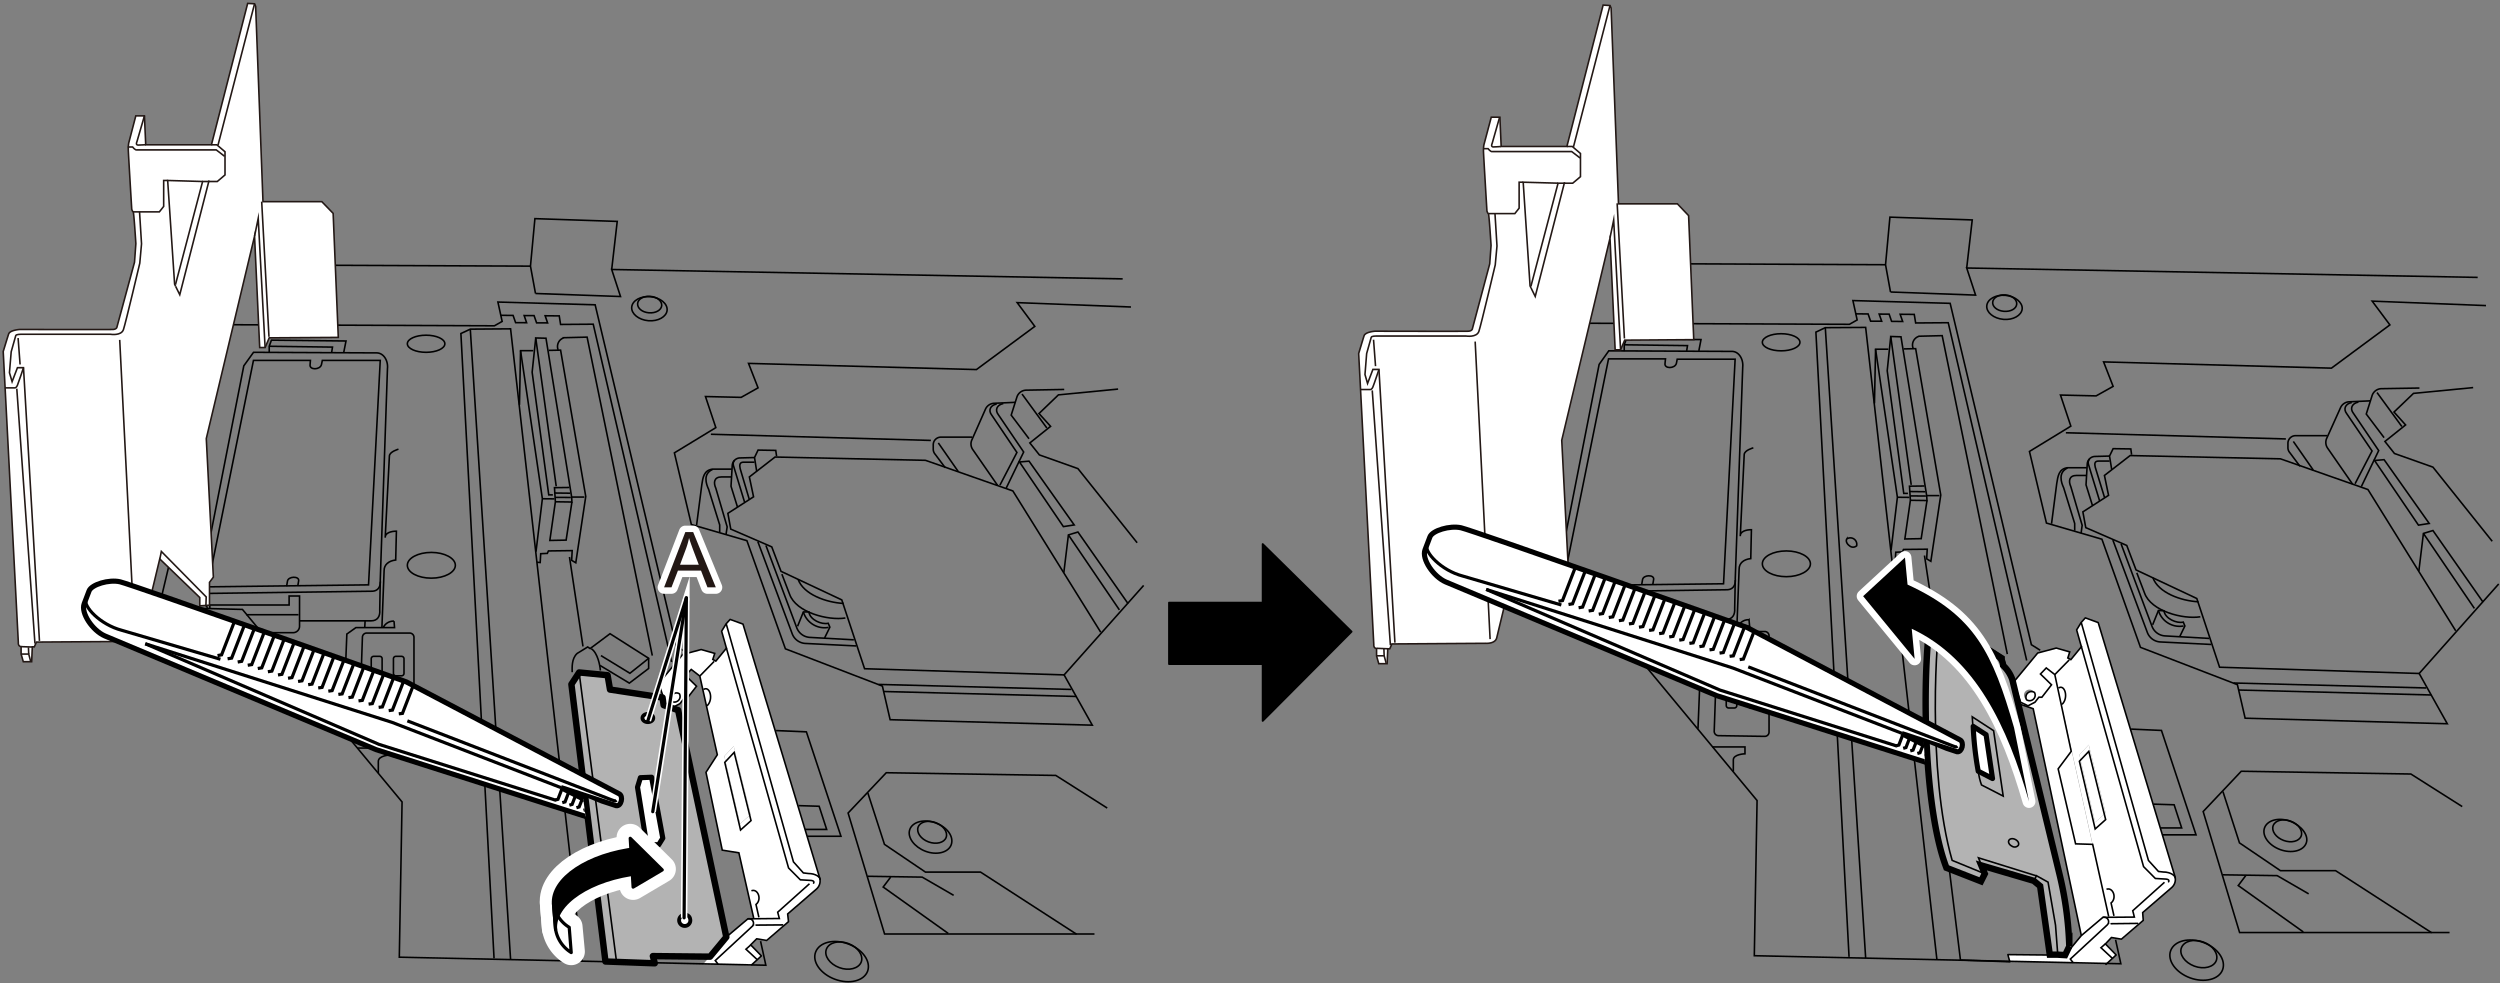 <svg xmlns="http://www.w3.org/2000/svg" xmlns:xlink="http://www.w3.org/1999/xlink" width="137.03mm" height="53.88mm" viewBox="0 0 388.43 152.73"><rect x="0" y="0" width="388.43" height="152.73" fill="#808080" stroke="none"/><defs><style>.cls-1,.cls-16,.cls-19,.cls-22,.cls-23,.cls-24,.cls-4,.cls-5{fill:none;}.cls-10,.cls-2,.cls-7{fill:#b3b3b3;}.cls-11,.cls-12,.cls-13,.cls-15,.cls-18,.cls-3,.cls-6,.cls-8,.cls-9{fill:#fff;}.cls-10,.cls-11,.cls-13,.cls-14,.cls-18,.cls-19,.cls-21,.cls-23,.cls-4,.cls-5,.cls-6,.cls-7,.cls-8{stroke:#000;}.cls-15,.cls-16,.cls-22,.cls-4,.cls-6,.cls-7{stroke-miterlimit:10;}.cls-15,.cls-16,.cls-4,.cls-5,.cls-6{stroke-width:0.25px;}.cls-10,.cls-11,.cls-12,.cls-13,.cls-14,.cls-21,.cls-23,.cls-24,.cls-5,.cls-8,.cls-9{stroke-linecap:round;stroke-linejoin:round;}.cls-18,.cls-8{stroke-width:0.8px;}.cls-12,.cls-22,.cls-24,.cls-9{stroke:#fff;}.cls-24,.cls-9{stroke-width:2px;}.cls-11{stroke-width:0.6px;}.cls-12{stroke-width:4.24px;}.cls-13,.cls-14,.cls-19,.cls-23{stroke-width:0.5px;}.cls-15,.cls-16{stroke:#231815;}.cls-17{clip-path:url(#clip-path);}.cls-20{clip-path:url(#clip-path-2);}.cls-21{stroke-width:0.3px;}.cls-25{fill:#231815;}</style><clipPath id="clip-path"><path class="cls-1" d="M91.17,129.12c.15,0-.61-5.45-.61-5.45L97,126.31l.19-3.93-35.08-19-46-16.54L8.62,95.93s8.5,7.08,8.56,7.4S91.17,129.12,91.17,129.12Z"/></clipPath><clipPath id="clip-path-2"><path class="cls-1" d="M299.29,120.43c-.19-.9-.39-5.19-.39-5.19l6.44,2.64.19-3.93-35.08-19-46-16.55L217,87.49s8.5,7.08,8.56,7.41S299.29,120.43,299.29,120.43Z"/></clipPath></defs><g id="レイヤー_1" data-name="レイヤー 1"><path class="cls-2" d="M338,136.4l0-.13A.31.31,0,0,1,338,136.4Z"/><path class="cls-3" d="M337.92,136.17a.29.29,0,0,1,0,.09,1.94,1.94,0,0,0-1.81-.81l-.77-.09-1.55-1.71-10.45-37L324,96l2,.73Z"/><polygon class="cls-3" points="327.16 146.61 328.84 148.32 328.2 148.9 326.43 147.25 327.16 146.61"/><polygon class="cls-3" points="324.54 115.71 327.16 126.31 325.53 127.76 323.08 117.26 324.54 115.71"/><path class="cls-3" d="M328.1,145.66l-.94,1-.73.64,1.78,1.65-.87.79-5.24-.11h0l-.43-.56,5.71-5.28a.74.74,0,0,0,.17-.25l.39,0,4.29,0,.1.12-2.68,2.32Z"/><path class="cls-2" d="M326.73,142.53a.48.48,0,0,1,.37,0Z"/><path class="cls-3" d="M322.1,149.58l-9.85-.21-.28-1.05,8.88.09,2.53-3,3.35-2.83h.37a.72.72,0,0,1,.45.95.74.74,0,0,1-.17.25L321.67,149l.43.56Z"/><path class="cls-3" d="M325.53,127.76l1.63-1.45-2.62-10.6-1.46,1.55Zm2.1,14.64-8.37-37.59,2.24-2.28.07-.14.18.1,1.65-2-.75-2.63.71-1.16,10.45,37,1.55,1.71.77.09a1.94,1.94,0,0,1,1.81.81h0l0,.13v0a1.62,1.62,0,0,1-.56,1.48l-4.5,3.88L333,143l-.71.6-.1-.12-4.29,0-.39,0a.72.72,0,0,0-.45-.95h.53Z"/><path class="cls-2" d="M316.1,107.59a.75.75,0,0,1-.17,1,.66.66,0,1,1,.17-1Z"/><path class="cls-3" d="M315.93,108.62a.75.75,0,0,0,.17-1,.86.86,0,1,0-.17,1Zm-2,.48-.35-1-.73-2.14,3.73-4.51,2.88-.77,2.1.6-.3.95.29.15-.07.14-2.24,2.28-1.33-1-.9.94,1.72,1.68-1.5,1.93h-.47l-.6.77-1.08.56Z"/><path class="cls-3" d="M313.64,109.34l-.17-1.19.13,0,.35,1,1.15.56,1.08-.56.6-.77h.47l1.5-1.93L317,104.72l.9-.94,1.33,1,8.37,37.59v.12h-.53a.48.48,0,0,0-.37,0l-3.35,2.83-7.48-35.25Z"/><polygon class="cls-2" points="312.25 149.37 312.27 149.44 306.81 149.24 312.25 149.37"/><polyline class="cls-4" points="380.59 144.89 347.97 144.89 342.31 126.09 348.23 119.83 374.58 120.26 382.56 125.32"/><polyline class="cls-4" points="388.23 90.73 375.87 104.64 380.24 112.45 348.83 111.59 347.63 106.38 332.57 100.58 326.58 83.78 317.96 81.27 315.32 70.14 321.75 66.21 320.14 61.38 325.68 61.51 328.32 60.03 326.84 56.23 362.24 57.2 371.32 50.48 368.57 46.79 386.25 47.48"/><line class="cls-4" x1="347.05" y1="106.12" x2="376.98" y2="106.89"/><line class="cls-4" x1="347.82" y1="107.21" x2="377.76" y2="107.98"/><polyline class="cls-4" points="375.87 104.64 344.86 103.67 341.32 92.99 331.88 88.55 330.44 84.75 324.07 81.98 323.62 79.53 327.61 76.96 326.97 73.87 330.96 70.78 354.32 71.29 367.91 76.06 381.55 98.01"/><path class="cls-4" d="M370.42,68l-2.77-3.67.89-2.81A1.56,1.56,0,0,1,370,60.39l5.91-.1"/><polyline class="cls-4" points="384.26 60.22 374.99 61.12 371.96 64.02 373.76 66.02 370.55 68.59 372.03 70.46 378.01 72.58 387.22 84.1"/><line class="cls-4" x1="369.32" y1="60.99" x2="373.18" y2="66.27"/><path class="cls-4" d="M368.29,62.28l-3.3.15a1.54,1.54,0,0,0-1.33.9l-2.16,4.79a1.55,1.55,0,0,0,.14,1.5l3.88,5.6"/><path class="cls-4" d="M365.4,62.54c-1,.19-1.36,1-.78,1.74l3.93,5.79-2.64,5.09"/><path class="cls-4" d="M366.43,62.47c-1,.2-1.36,1-.78,1.74l3.93,5.8-2.7,5.6"/><polygon class="cls-4" points="370.42 71.42 368.94 71.55 375.76 81.59 377.43 81.33 370.42 71.42"/><polyline class="cls-4" points="375.82 88.74 376.53 82.88 378.01 82.43 385.8 93.56"/><line class="cls-4" x1="376.53" y1="82.88" x2="384.45" y2="94.53"/><path class="cls-4" d="M361.6,67.69h-4.93a1.19,1.19,0,0,0-1.19,1.19v.68a1.17,1.17,0,0,0,.3.78l1.57,2.11"/><line class="cls-4" x1="356.32" y1="68.59" x2="359.41" y2="73.03"/><line class="cls-4" x1="320.98" y1="67.24" x2="355.16" y2="68.2"/><path class="cls-4" d="M329.56,84.51l4.8,12.8a2.3,2.3,0,0,0,2,1.49l6.86.39"/><path class="cls-4" d="M328.28,83.91l5.35,14.34a2.29,2.29,0,0,0,2,1.49l7.94.39"/><path class="cls-4" d="M334.46,97.08l.9-2.23.86.05c.17,1.24,2,2,3,1.76l.25.6-.81,1.67"/><path class="cls-4" d="M332,89l1.2,3.14c1,2.83,6,4.12,8.67,3.69"/><path class="cls-4" d="M334.5,89.75c.81,2.33,4.37,3.62,7.08,3.75"/><path class="cls-4" d="M335.36,94.85a3.43,3.43,0,0,0,3.9,2.41"/><polyline class="cls-4" points="331.19 70.65 331.07 69.75 328.32 69.71 327.76 70.86 328.11 73.01"/><path class="cls-4" d="M327.76,70.86l-2.26.06a1.24,1.24,0,0,0-1.2,1.16l-.19,3.25,1,3.22"/><path class="cls-4" d="M327,77.34l-1.46-4.76c-.13-.56-.09-.94.51-.94l1.72,0"/><path class="cls-4" d="M326.22,77.82l-1.38-4.51c-.25-1-.64-1.46-.17-2"/><path class="cls-4" d="M324.16,73.87l-1.51,0c-1.2,0-1.28.9-.9,1.75l1.76,6-.17,1.24"/><path class="cls-4" d="M324.24,72.67l-3,0c-1.37.17-1.5,1.33-1.68,2.45l-.81,6.26"/><path class="cls-4" d="M321.24,72.71c-1.5.69-1,2.23-.6,3.09l1.71,5.54,0,1.11"/><polyline class="cls-4" points="300.94 149.09 289.87 50.87 283.6 50.91 282.14 51.6 287.29 148.67"/><polyline class="cls-4" points="316.99 101.03 315.62 100.17 303 47.13 287.89 46.7 288.55 49.71 287.35 50.39 245.67 50.22 235.24 94.12 248.2 94.47 273 124.38 272.57 148.49 329.52 149.74 328.7 146"/><polyline class="cls-4" points="293.73 45.37 306.95 45.85 305.57 41.64 384.96 43.1"/><polyline class="cls-4" points="293.73 45.37 292.96 41.13 293.64 33.74 306.43 34.17 305.57 41.64"/><line class="cls-4" x1="292.96" y1="41.13" x2="253.56" y2="40.95"/><polyline class="cls-4" points="345.38 122.98 347.95 130.96 354.32 135.28 362.89 135.28 377.82 144.93"/><polyline class="cls-4" points="345.38 135.92 353.81 136.05 358.7 138.88"/><polyline class="cls-4" points="348.92 136.05 347.76 137.59 357.87 144.8"/><path class="cls-4" d="M345.33,150.67c-.56,1.52-2.83,2.08-5.06,1.26s-3.59-2.73-3-4.25,2.82-2.07,5.06-1.25S345.89,149.16,345.33,150.67Z"/><path class="cls-4" d="M344.35,149.25c-.38,1-1.91,1.42-3.41.86s-2.41-1.84-2-2.87,1.91-1.42,3.41-.87S344.73,148.21,344.35,149.25Z"/><path class="cls-4" d="M358.32,131c-.45,1.21-2.26,1.66-4.05,1s-2.87-2.18-2.42-3.39,2.26-1.66,4-1S358.77,129.82,358.32,131Z"/><path class="cls-4" d="M357.54,129.89c-.31.83-1.53,1.14-2.73.69s-1.93-1.47-1.62-2.3,1.52-1.14,2.73-.69S357.84,129.06,357.54,129.89Z"/><path class="cls-4" d="M314.19,48c-.1,1-1.4,1.76-2.92,1.62s-2.67-1.08-2.58-2.11,1.39-1.76,2.91-1.62S314.28,47,314.19,48Z"/><path class="cls-4" d="M313.34,47.26c-.06.71-.94,1.2-2,1.11s-1.8-.73-1.73-1.43.94-1.2,2-1.11S313.4,46.56,313.34,47.26Z"/><line class="cls-4" x1="289.87" y1="148.84" x2="283.6" y2="50.91"/><path class="cls-4" d="M279.66,53.18c0,.74-1.31,1.33-2.92,1.33s-2.92-.59-2.92-1.33,1.31-1.33,2.92-1.33S279.66,52.45,279.66,53.18Z"/><path class="cls-4" d="M281.29,87.6c0,1.09-1.68,2-3.74,2s-3.73-.88-3.73-2,1.67-2,3.73-2S281.29,86.51,281.29,87.6Z"/><path class="cls-4" d="M269.31,119.87v-1.8c0-.9,1.81-.95,1.81-.95v-1.07h-5.07"/><path class="cls-4" d="M263.82,113.22l.6-14.93,1.42-1,6,0-.09-1a1.75,1.75,0,0,0-1.67,1"/><path class="cls-4" d="M269.87,97.21l.34-8.79c0-.91.69-1.51,1.81-1.63l.1-4.49c-.83,0-1.78.28-1.73,1L271,70.65c0-.69,1.42-1.07,1.42-1.07"/><path class="cls-4" d="M274.17,114.41,267,114.3a.67.67,0,0,1-.66-.69l.52-14.85a.66.66,0,0,1,.67-.64l6.67,0a.67.67,0,0,1,.66.67v14.92A.67.67,0,0,1,274.17,114.41Z"/><path class="cls-4" d="M269.48,104.73h-.89a.38.38,0,0,1-.38-.38l0-2.27a.38.38,0,0,1,.37-.37h.89a.38.38,0,0,1,.38.38l0,2.27A.37.37,0,0,1,269.48,104.73Z"/><path class="cls-4" d="M272.93,104.73H272a.37.37,0,0,1-.37-.38v-2.27a.38.38,0,0,1,.38-.37H273a.37.37,0,0,1,.37.38v2.27A.37.37,0,0,1,272.93,104.73Z"/><path class="cls-4" d="M269.48,110h-.89a.38.38,0,0,1-.38-.38l0-2.27a.38.38,0,0,1,.37-.38h.89a.38.38,0,0,1,.38.38l0,2.27A.38.38,0,0,1,269.48,110Z"/><path class="cls-4" d="M272.93,110H272a.37.37,0,0,1-.37-.38v-2.27a.38.38,0,0,1,.38-.38H273a.37.37,0,0,1,.37.38v2.27A.38.38,0,0,1,272.93,110Z"/><path class="cls-4" d="M242.79,94.21l-.68-.9-.48-.69a4.6,4.6,0,0,1,.05-1.5l6.78-34.5,1.5-2.11,19.14.09c1.07,0,1.8,1.2,1.67,2.45l-1.16,32.87c.09,1-.34,1.71-1.33,1.71L243.05,92c-1.07-.09-1.29-.65-1.2-1.38"/><path class="cls-4" d="M269.61,90.13l-.09,4.39c.08,1-.35,1.72-1.33,1.72l-11.15,0"/><path class="cls-4" d="M258.77,55.76h-8.85L242.79,91l25-.3,1.8-34.89h-9l-.12.63c-.2.87-1.94.9-1.77,0Z"/><path class="cls-4" d="M255.07,90.86l.13-.77c.09-.81,1.86-.84,1.73-.06l-.13.77"/><line class="cls-4" x1="267.26" y1="96.17" x2="267.2" y2="97.27"/><polyline class="cls-4" points="252.36 53.57 262.19 53.7 262.06 54.52"/><polyline class="cls-4" points="263.95 54.52 264.29 52.76 252.71 52.63 252.36 53.57 252.36 54.56"/><path class="cls-4" d="M251.08,98.07h5a1,1,0,0,0,1-1v-4.7h-1.59v1.33H243.14v.6"/><line class="cls-4" x1="248.8" y1="95.28" x2="256.91" y2="95.28"/><polyline class="cls-4" points="288.32 48.76 290.25 48.78 290.64 49.9 292.36 49.91 291.97 48.8 293.52 48.81 293.9 49.93 295.62 49.95 295.23 48.83 297.42 48.85 297.64 50.18 302.7 50.14 314.89 102.62"/><path class="cls-4" d="M311.88,101.63,301.76,52.15l-3.57.09a1.42,1.42,0,0,0-.94,1.89"/><polyline class="cls-4" points="293.39 54.26 291.41 54.26 291.24 62.67"/><polyline class="cls-4" points="295.79 54.21 297.64 54.17 301.54 76.92 300 87.21 299.35 86.83 299.44 85.33 295.75 85.37 295.58 85.75 294.55 85.8 294.46 87.17 293.95 87.13"/><line class="cls-4" x1="299.01" y1="86.31" x2="301.11" y2="100.22"/><polyline class="cls-4" points="293.82 85.5 294.8 77.26 291.41 54.26"/><polyline class="cls-4" points="296.95 75.33 293.77 52.28 295.36 52.33 299.35 77 301.33 77"/><polyline class="cls-4" points="293.77 52.28 293.22 57.6 295.79 76.66 296.44 76.66"/><line class="cls-4" x1="294.8" y1="77.26" x2="296.67" y2="77.28"/><polyline class="cls-4" points="299.4 77.77 298.5 83.69 295.96 83.74 296.82 77.73 296.68 75.54 299 75.51"/><polyline class="cls-4" points="296.82 77.73 299.4 77.77 299.35 77"/><line class="cls-4" x1="296.79" y1="77.05" x2="299.22" y2="77.07"/><line class="cls-4" x1="296.69" y1="76.37" x2="299.14" y2="76.4"/><path class="cls-4" d="M299.44,104.21c0-.69-.13-2.1.77-2.92l1.63-1,.39.26,3.09-2.32,6.05,3.82v1.59l-3,2.27-4.54-2.74"/><polyline class="cls-4" points="303.9 101.63 308.41 104.38 311.37 102.02"/><path class="cls-4" d="M302.4,100.56c1,.64,1.37,2.66,1.42,3.39"/><polygon class="cls-5" points="313.47 108.16 305.32 106.91 304.93 104.68 300.51 104.25 299.31 106.1 304.6 149.16 312.27 149.44 311.97 148.32 320.85 148.41 323.38 145.36 315.9 110.11 313.64 109.34 313.47 108.16"/><path class="cls-6" d="M316.1,107.59a.86.86,0,0,1-1.22,1.14.86.86,0,0,1,1.22-1.14Z"/><polyline class="cls-4" points="323.38 145.36 326.73 142.53 331.62 142.49 331.37 141.5 336.3 137.08"/><polyline class="cls-4" points="327.16 146.61 326.43 147.25 328.23 148.92"/><path class="cls-4" d="M322.1,149.57l-.43-.56,5.71-5.28a.7.7,0,0,0-.65-1.2"/><line class="cls-4" x1="327.93" y1="143.52" x2="332.22" y2="143.47"/><path class="cls-5" d="M336.94,137s.26-.38-.51-.42l-1.55-.09-1.83-1.84-10.4-36.78.71-1.16L324,96l2,.73,11.92,39.43a1.68,1.68,0,0,1-.51,1.75l-4.5,3.88L333,143l-3.39,2.92-1.55-.26-.94,1,1.67,1.71-1.58,1.46"/><path class="cls-4" d="M323.36,96.69l10.45,37,1.55,1.71.77.09c1.12,0,1.89.56,1.84,1"/><polygon class="cls-4" points="327.16 127.34 325.53 128.8 323.08 118.28 324.54 116.74 327.16 127.34"/><polyline class="cls-4" points="327.63 142.4 325.14 131.19 322.49 131.11 319.78 119.46 321.81 116.74 319.26 104.81 317.93 103.78 317.03 104.72 318.75 106.4 317.25 108.33 316.78 108.33 316.18 109.1 315.1 109.66 313.94 109.1 312.87 105.97 316.6 101.46 319.48 100.69 321.58 101.29 321.28 102.23 321.75 102.49 323.47 100.39"/><line class="cls-4" x1="319.26" y1="104.81" x2="321.5" y2="102.53"/><path class="cls-4" d="M327.29,138.17c1-.38,1.67,1.36.71,2.13l.45,2"/><path class="cls-4" d="M319.82,106.91c1-.69,1.63,1.55.56,2.53"/><polyline class="cls-4" points="331.11 113.28 335.83 113.49 341.2 129.71 335.98 129.71"/><polyline class="cls-4" points="335.62 128.64 338.97 128.64 337.8 125.04 334.61 124.94"/><path class="cls-4" d="M288.48,84.79a.83.83,0,0,1-1.13,0c-.42-.29-.6-.76-.4-1.06a1,1,0,0,1,1.53,1Z"/><path class="cls-4" d="M289,114.37a.83.83,0,0,1-1.13,0c-.42-.28-.6-.75-.4-1.05a.81.81,0,0,1,1.12,0C289,113.61,289.22,114.08,289,114.37Z"/><line class="cls-4" x1="316.97" y1="137.68" x2="318.18" y2="137.06"/><path class="cls-7" d="M320,135.88l-7.34-30.29a5.45,5.45,0,0,0-1.43-2.19,2,2,0,0,0-.58-1.29l-9.17-6-1.62.42c-1.24,9.82-.95,29.12,2.56,38.3l5.37,2.1.59-1.17-.54-1.3,8.14,2.39,1,.82,1.5,10.66h1.23l1.15.07.65-1.36A54,54,0,0,0,320,135.88Z"/><path class="cls-4" d="M309.78,105c-.14.28-.59.35-1,.15s-.62-.61-.48-.9a.75.75,0,0,1,1-.15C309.71,104.28,309.93,104.68,309.78,105Z"/><path class="cls-4" d="M313.6,131.32a.73.73,0,0,1-1,.15c-.41-.2-.63-.6-.48-.89s.59-.36,1-.15S313.74,131,313.6,131.32Z"/><path class="cls-4" d="M306.43,111.37c.1,2,.57,8.28,1.44,10.59l3.37,1.73-1.49-10.16Z"/><path class="cls-8" d="M306.58,112.86l2,1.29,1,6.81-2.22-1.14A50.53,50.53,0,0,1,306.58,112.86Z"/><path class="cls-4" d="M308.4,135.77l-5.09-2.09c-4-13.89-2.38-36.33-1.8-37.56"/><path class="cls-4" d="M316,136.86l1,.82,1.5,10.66h1.22l-.35-4.6-1.16-6.68-1.8-1-.38.78-8.13-2.39.53,1.3-.58,1.18-5.37-2.11c-3.52-9.17-3.8-28.48-2.57-38.3l1.63-.42,9.16,6a2,2,0,0,1,.59,1.29,5.56,5.56,0,0,1,1.43,2.19L320,135.88a53.72,53.72,0,0,1,1.46,11.17l-.64,1.36-1.16-.07"/><polyline class="cls-4" points="316.38 136.08 307.4 133.28 307.87 134.47"/></g><g id="レイヤー_2" data-name="レイヤー 2"><path class="cls-9" d="M315.25,124.53l-2.32-11.46c-3.33-11.58-6.07-17.43-16.55-22.24l-.4-4.2-6.5,6,8,9.74-.45-4.68C307,102.35,311.9,112.92,315.25,124.53Z"/><path d="M315.25,124.53l-2.32-11.46c-3.33-11.58-6.07-17.43-16.55-22.24l-.4-4.2-6.5,6,8,9.74-.45-4.68C307,102.35,311.9,112.92,315.25,124.53Z"/><path class="cls-3" d="M127.44,136.62l0-.12A.53.53,0,0,1,127.44,136.62Z"/><path class="cls-3" d="M127.39,136.4s0,.06,0,.09a2,2,0,0,0-1.81-.81l-.78-.09-1.54-1.72L112.83,96.92l.61-.68,2,.73Z"/><polygon class="cls-3" points="116.63 146.84 118.3 148.55 117.67 149.13 115.9 147.47 116.63 146.84"/><polygon class="cls-3" points="114.01 115.94 116.63 126.53 115 127.99 112.55 117.48 114.01 115.94"/><path class="cls-3" d="M117.57,145.89l-.94,1-.73.63,1.77,1.66-.87.79-5.23-.11v0l-.43-.55,5.7-5.28a.87.87,0,0,0,.18-.26l.38,0,4.29,0,.11.13-2.68,2.31Z"/><path class="cls-3" d="M116.2,142.76a.45.45,0,0,1,.36,0Z"/><path class="cls-3" d="M105.36,110.34l7.49,35.25-2.53,3-8.89-.09.29,1-5.44-.12-.51,0v-.17L90,104.48l4.42.42.39,2.24,8.15,1.24.17,1.18Zm1.87,32.44a.77.77,0,0,0-.84-.64.66.66,0,1,0,0,1.28A.77.77,0,0,0,107.23,142.78ZM103,130.22l-1.74-9.46-1.73.06-.46,1.49,1.42,8.88,1.87.07Zm-1.48-18.66a.86.86,0,1,0-.84.65A.76.76,0,0,0,101.5,111.56Z"/><path class="cls-3" d="M111.57,149.81h-1.32l-1,0,1-1.13,2.53-3,3.35-2.83h.36a.7.7,0,0,1,.46.94.87.87,0,0,1-.18.26l-5.7,5.28.43.55Z"/><path class="cls-3" d="M115,128l1.64-1.46L114,115.94l-1.46,1.54Zm2.11,14.64-2.3-10.13-2.58-.41L109.68,120l1.77-2.73L108.73,105l2.23-2.28.08-.14.18.1,1.64-2-.74-2.64.71-1.15,10.45,37,1.54,1.72.78.09a2,2,0,0,1,1.81.81h0l0,.12v0a1.64,1.64,0,0,1-.57,1.48L122.38,142l.12,1.2-.7.6-.11-.13-4.29,0-.38,0a.7.7,0,0,0-.46-.94h.54Z"/><path class="cls-3" d="M106.39,142.14a.66.66,0,1,1,0,1.28.66.66,0,1,1,0-1.28Z"/><path class="cls-3" d="M105.57,107.82a.87.87,0,0,1-1.23,1.13.86.86,0,0,1,1.23-1.13Z"/><path class="cls-3" d="M105.39,108.85a.75.75,0,0,0,.18-1,.86.86,0,0,0-1.23,1.13A.75.75,0,0,0,105.39,108.85Zm-2,.48-.34-1-.73-2.13,3.73-4.51,2.87-.77,2.11.6-.3.94.29.16-.08.14L108.73,105l-1.33-1-.9,1,1.72,1.68-1.51,1.92h-.47l-.6.78-1.07.56Z"/><polygon class="cls-3" points="101.24 120.76 102.98 130.22 102.33 131.26 100.47 131.19 99.06 122.31 99.5 120.82 101.24 120.76"/><polygon class="cls-3" points="101.72 149.59 101.74 149.67 96.28 149.47 101.72 149.59"/><path class="cls-3" d="M100.66,110.91a.67.67,0,1,1-.83.65A.76.76,0,0,1,100.66,110.91Z"/><polygon class="cls-3" points="89.98 104.48 95.77 149.28 95.77 149.45 94.07 149.39 88.78 106.32 89.98 104.48"/><polyline class="cls-4" points="170.05 145.12 137.44 145.12 131.77 126.32 137.7 120.06 164.04 120.48 172.03 125.55"/><polyline class="cls-4" points="177.69 90.96 165.33 104.86 169.71 112.67 138.3 111.82 137.1 106.6 122.03 100.81 116.05 84.01 107.42 81.5 104.78 70.36 111.22 66.44 109.61 61.61 115.15 61.74 117.78 60.26 116.3 56.46 151.71 57.42 160.78 50.71 158.04 47.02 175.72 47.7"/><line class="cls-4" x1="136.52" y1="106.34" x2="166.45" y2="107.12"/><line class="cls-4" x1="137.29" y1="107.44" x2="167.22" y2="108.21"/><polyline class="cls-4" points="165.33 104.86 134.33 103.9 130.79 93.21 121.35 88.77 119.91 84.97 113.54 82.21 113.09 79.76 117.08 77.19 116.43 74.1 120.42 71.01 143.79 71.52 157.37 76.28 171.02 98.23"/><path class="cls-4" d="M159.88,68.17l-2.77-3.67.89-2.81a1.55,1.55,0,0,1,1.44-1.07l5.91-.11"/><polyline class="cls-4" points="173.72 60.45 164.45 61.35 161.43 64.25 163.23 66.24 160.01 68.82 161.49 70.68 167.48 72.81 176.68 84.33"/><line class="cls-4" x1="158.79" y1="61.22" x2="162.65" y2="66.5"/><path class="cls-4" d="M157.76,62.51l-3.31.15a1.54,1.54,0,0,0-1.33.9L151,68.35a1.52,1.52,0,0,0,.14,1.5l3.88,5.6"/><path class="cls-4" d="M154.86,62.77c-1,.19-1.35,1-.77,1.73L158,70.3l-2.64,5.08"/><path class="cls-4" d="M155.89,62.7c-1,.2-1.35,1-.77,1.74l3.93,5.79-2.71,5.6"/><polygon class="cls-4" points="159.88 71.65 158.4 71.78 165.22 81.82 166.9 81.56 159.88 71.65"/><polyline class="cls-4" points="165.29 88.97 166 83.11 167.48 82.66 175.27 93.79"/><line class="cls-4" x1="166" y1="83.11" x2="173.92" y2="94.76"/><path class="cls-4" d="M151.06,67.92h-4.92A1.19,1.19,0,0,0,145,69.11v.68a1.2,1.2,0,0,0,.29.78l1.58,2.11"/><line class="cls-4" x1="145.79" y1="68.82" x2="148.88" y2="73.26"/><line class="cls-4" x1="110.45" y1="67.47" x2="144.63" y2="68.43"/><path class="cls-4" d="M119,84.74l4.79,12.79a2.31,2.31,0,0,0,2,1.5l6.87.38"/><path class="cls-4" d="M117.74,84.14l5.35,14.34a2.31,2.31,0,0,0,2,1.49l7.94.39"/><path class="cls-4" d="M123.92,97.31l.9-2.23.86,0c.17,1.25,2,2,3,1.76l.26.6-.82,1.68"/><path class="cls-4" d="M121.48,89.2l1.2,3.13c1,2.84,6,4.12,8.67,3.69"/><path class="cls-4" d="M124,90c.82,2.34,4.37,3.62,7.09,3.76"/><path class="cls-4" d="M124.82,95.08a3.44,3.44,0,0,0,3.91,2.4"/><polyline class="cls-4" points="120.66 70.88 120.53 69.98 117.78 69.93 117.23 71.09 117.57 73.24"/><path class="cls-4" d="M117.23,71.09l-2.26.06a1.24,1.24,0,0,0-1.2,1.16l-.19,3.24,1,3.22"/><path class="cls-4" d="M116.41,77.57,115,72.81c-.13-.56-.08-1,.52-1l1.71,0"/><path class="cls-4" d="M115.68,78l-1.37-4.5c-.26-1-.64-1.46-.17-2"/><path class="cls-4" d="M113.62,74.1l-1.5,0c-1.2,0-1.29.9-.9,1.76l1.76,6L112.81,83"/><path class="cls-4" d="M113.71,72.89l-3,0c-1.37.17-1.5,1.33-1.67,2.44l-.81,6.27"/><path class="cls-4" d="M110.7,72.94c-1.5.68-1,2.23-.6,3.09l1.72,5.53,0,1.12"/><polyline class="cls-4" points="90.41 149.32 79.33 51.09 73.07 51.14 71.61 51.82 76.76 148.89"/><polyline class="cls-4" points="106.46 101.26 105.08 100.4 92.47 47.36 77.36 46.93 78.02 49.94 76.82 50.62 35.13 50.45 24.71 94.35 37.67 94.69 62.47 124.6 62.04 148.72 118.99 149.97 118.17 146.23"/><polygon class="cls-10" points="102.94 108.38 94.78 107.14 94.4 104.91 89.98 104.48 88.78 106.32 94.07 149.39 101.73 149.67 101.44 148.55 110.32 148.64 112.85 145.59 105.36 110.34 103.11 109.56 102.94 108.38"/><polyline class="cls-4" points="83.2 45.6 96.41 46.07 95.04 41.87 174.43 43.33"/><polyline class="cls-4" points="83.2 45.6 82.42 41.35 83.11 33.97 95.9 34.4 95.04 41.87"/><line class="cls-4" x1="82.42" y1="41.35" x2="43.03" y2="41.18"/><polyline class="cls-4" points="134.84 123.21 137.42 131.19 143.79 135.5 152.35 135.5 167.28 145.16"/><polyline class="cls-4" points="134.84 136.15 143.28 136.28 148.17 139.11"/><polyline class="cls-4" points="138.38 136.28 137.22 137.82 147.33 145.03"/><path class="cls-4" d="M134.8,150.9c-.57,1.52-2.83,2.08-5.07,1.25s-3.59-2.72-3-4.24,2.83-2.08,5.06-1.25S135.36,149.38,134.8,150.9Z"/><path class="cls-4" d="M133.81,149.47c-.38,1-1.91,1.43-3.41.87s-2.4-1.84-2-2.87,1.91-1.43,3.41-.87S134.19,148.44,133.81,149.47Z"/><path class="cls-4" d="M147.79,131.26c-.45,1.21-2.26,1.66-4,1s-2.87-2.18-2.43-3.39,2.27-1.67,4.05-1S148.24,130,147.79,131.26Z"/><path class="cls-4" d="M147,130.12c-.3.82-1.53,1.13-2.73.69s-1.92-1.47-1.62-2.3,1.53-1.14,2.73-.69S147.31,129.29,147,130.12Z"/><path class="cls-4" d="M103.65,48.21c-.09,1-1.4,1.75-2.91,1.62s-2.68-1.08-2.59-2.11,1.4-1.76,2.92-1.62S103.74,47.18,103.65,48.21Z"/><path class="cls-4" d="M102.81,47.49c-.07.7-.94,1.2-2,1.11s-1.8-.73-1.74-1.44.94-1.2,2-1.11S102.87,46.79,102.81,47.49Z"/><line class="cls-4" x1="79.33" y1="149.06" x2="73.07" y2="51.14"/><path class="cls-4" d="M69.12,53.41c0,.74-1.31,1.33-2.92,1.33s-2.91-.59-2.91-1.33,1.3-1.33,2.91-1.33S69.12,52.68,69.12,53.41Z"/><path class="cls-4" d="M70.75,87.83c0,1.09-1.67,2-3.73,2s-3.73-.88-3.73-2,1.67-2,3.73-2S70.75,86.74,70.75,87.83Z"/><path class="cls-4" d="M58.78,120.1v-1.8c0-.91,1.8-1,1.8-1v-1.07H55.52"/><path class="cls-4" d="M53.29,113.45l.6-14.94,1.41-1,6,0-.08-1a1.76,1.76,0,0,0-1.68,1"/><path class="cls-4" d="M59.34,97.44l.34-8.8c0-.9.69-1.5,1.8-1.63l.11-4.48c-.84,0-1.78.28-1.74,1l.65-12.66c0-.69,1.41-1.08,1.41-1.08"/><path class="cls-4" d="M63.64,114.64l-7.18-.11a.67.67,0,0,1-.66-.69L56.31,99a.66.66,0,0,1,.67-.64l6.67,0a.67.67,0,0,1,.67.67V114A.68.68,0,0,1,63.64,114.64Z"/><path class="cls-4" d="M58.94,105h-.89a.37.37,0,0,1-.37-.38v-2.27a.37.37,0,0,1,.38-.37H59a.36.36,0,0,1,.37.37v2.28A.38.38,0,0,1,58.94,105Z"/><path class="cls-4" d="M62.4,105h-.89a.38.38,0,0,1-.38-.38l0-2.27a.37.37,0,0,1,.37-.37h.89a.38.38,0,0,1,.38.37l0,2.28A.38.38,0,0,1,62.4,105Z"/><path class="cls-4" d="M58.94,110.19h-.89a.37.37,0,0,1-.37-.38v-2.28a.38.38,0,0,1,.38-.37H59a.37.37,0,0,1,.37.38v2.27A.38.38,0,0,1,58.94,110.19Z"/><path class="cls-4" d="M62.4,110.19h-.89a.38.38,0,0,1-.38-.38l0-2.28a.38.38,0,0,1,.37-.37h.89a.38.38,0,0,1,.38.38l0,2.27A.38.38,0,0,1,62.4,110.19Z"/><path class="cls-4" d="M32.26,94.44l-.69-.9-.47-.69a4.5,4.5,0,0,1,0-1.5l6.78-34.51,1.51-2.1,19.13.09c1.08,0,1.81,1.2,1.68,2.44L59.08,90.15c.09,1-.34,1.71-1.33,1.71l-25.23.34c-1.08-.08-1.29-.64-1.21-1.37"/><path class="cls-4" d="M59.08,90.36,59,94.75c.09,1-.34,1.71-1.33,1.71l-11.14,0"/><path class="cls-4" d="M48.23,56H39.38L32.26,91.18l25-.31L59.08,56h-9l-.13.63c-.19.87-1.93.9-1.77,0Z"/><path class="cls-4" d="M44.53,91.09l.13-.77c.1-.81,1.87-.84,1.74-.07l-.13.77"/><line class="cls-4" x1="56.73" y1="96.4" x2="56.67" y2="97.49"/><polyline class="cls-4" points="41.83 53.8 51.66 53.93 51.53 54.74"/><polyline class="cls-4" points="53.41 54.74 53.76 52.98 42.17 52.85 41.83 53.8 41.83 54.78"/><path class="cls-4" d="M40.54,98.3h5a1,1,0,0,0,1-1v-4.7H44.92V94H32.6v.61"/><line class="cls-4" x1="38.27" y1="95.51" x2="46.38" y2="95.51"/><polyline class="cls-4" points="77.79 48.99 79.72 49.01 80.11 50.13 81.82 50.14 81.44 49.03 82.98 49.04 83.37 50.16 85.08 50.17 84.7 49.06 86.89 49.08 87.1 50.41 92.17 50.37 104.35 102.85"/><path class="cls-4" d="M101.35,101.86,91.22,52.38l-3.56.09a1.42,1.42,0,0,0-.94,1.89"/><polyline class="cls-4" points="82.85 54.48 80.88 54.48 80.71 62.9"/><polyline class="cls-4" points="85.26 54.44 87.1 54.4 91.01 77.14 89.46 87.44 88.82 87.06 88.9 85.55 85.21 85.6 85.04 85.98 84.01 86.03 83.93 87.4 83.41 87.36"/><line class="cls-4" x1="88.48" y1="86.54" x2="90.58" y2="100.44"/><polyline class="cls-4" points="83.28 85.72 84.27 77.49 80.88 54.48"/><polyline class="cls-4" points="86.42 75.56 83.24 52.51 84.83 52.55 88.82 77.23 90.79 77.23"/><polyline class="cls-4" points="83.24 52.51 82.68 57.83 85.26 76.89 85.9 76.89"/><line class="cls-4" x1="84.27" y1="77.49" x2="86.14" y2="77.51"/><polyline class="cls-4" points="88.86 78 87.96 83.92 85.43 83.97 86.29 77.96 86.15 75.77 88.46 75.74"/><polyline class="cls-4" points="86.29 77.96 88.86 78 88.82 77.23"/><line class="cls-4" x1="86.25" y1="77.28" x2="88.69" y2="77.29"/><line class="cls-4" x1="86.16" y1="76.6" x2="88.6" y2="76.63"/><path class="cls-4" d="M88.9,104.44c0-.69-.12-2.11.78-2.92l1.63-1,.38.25,3.09-2.31,6,3.82v1.58l-3,2.28-4.55-2.75"/><polyline class="cls-4" points="93.37 101.86 97.87 104.61 100.83 102.25"/><path class="cls-4" d="M91.87,100.79c1,.64,1.37,2.66,1.41,3.39"/><polygon class="cls-8" points="99.5 120.83 101.24 120.76 102.98 130.23 102.34 131.26 100.47 131.19 99.05 122.31 99.5 120.83"/><ellipse class="cls-11" cx="100.66" cy="111.56" rx="0.84" ry="0.64"/><path class="cls-4" d="M105.57,107.81a.87.87,0,0,1-1.23,1.14.77.77,0,0,1,.17-1A.78.78,0,0,1,105.57,107.81Z"/><path class="cls-11" d="M107.23,142.78a.87.87,0,1,1-.84-.65A.77.77,0,0,1,107.23,142.78Z"/><line class="cls-4" x1="89.98" y1="104.48" x2="95.77" y2="149.28"/><polyline class="cls-4" points="112.85 145.59 116.2 142.76 121.09 142.71 120.83 141.73 125.77 137.31"/><polyline class="cls-4" points="116.63 146.83 115.9 147.48 117.7 149.15"/><path class="cls-4" d="M111.56,149.79l-.43-.55,5.71-5.28a.7.7,0,0,0-.64-1.2"/><line class="cls-4" x1="117.4" y1="143.74" x2="121.69" y2="143.7"/><path class="cls-5" d="M126.41,137.21s.26-.39-.51-.42l-1.55-.09-1.83-1.84-10.4-36.79.71-1.16.61-.67,2,.73,11.91,39.42a1.69,1.69,0,0,1-.51,1.76L122.38,142l.13,1.2-3.39,2.92-1.55-.26-.94.94,1.67,1.72-1.5,1.37"/><path class="cls-4" d="M112.83,96.91l10.45,37,1.54,1.72.78.09c1.11,0,1.88.55,1.84,1"/><polygon class="cls-4" points="116.69 127.5 115.06 128.96 112.61 118.45 114.07 116.9 116.69 127.5"/><polyline class="cls-4" points="117.1 142.63 114.8 132.5 112.22 132.09 109.69 120 111.45 117.27 108.73 105.04 107.4 104.01 106.5 104.95 108.22 106.62 106.71 108.56 106.24 108.56 105.64 109.33 104.57 109.89 103.41 109.33 102.34 106.19 106.07 101.69 108.94 100.92 111.05 101.52 110.75 102.46 111.22 102.72 112.94 100.62"/><line class="cls-4" x1="108.73" y1="105.04" x2="110.96" y2="102.76"/><path class="cls-4" d="M116.75,138.4c1-.39,1.68,1.35.71,2.13l.45,2"/><path class="cls-4" d="M109.29,107.14c1-.69,1.63,1.54.56,2.53"/><polyline class="cls-4" points="120.58 113.51 125.29 113.71 130.66 129.93 125.44 129.93"/><polyline class="cls-4" points="125.09 128.87 128.44 128.87 127.27 125.27 124.08 125.17"/><path class="cls-12" d="M88.75,147.84a5.24,5.24,0,0,1-2.44-3.69L86,140.27A5.22,5.22,0,0,0,88.39,144Z"/><path class="cls-12" d="M99.45,135.57c-7.66.82-13.5,4.68-13.13,8.71L86,140.4c-.37-4,5.38-7.83,12.94-8.7Z"/><polygon class="cls-12" points="97.92 130.12 98.37 137.7 102.89 135.03 97.92 130.12"/><path class="cls-13" d="M88.75,148a5.22,5.22,0,0,1-2.44-3.69L86,140.4a5.2,5.2,0,0,0,2.44,3.68Z"/><path class="cls-14" d="M99.45,135.7c-7.66.82-13.5,4.68-13.13,8.72L86,140.53c-.37-4,5.38-7.83,12.94-8.69Z"/><polygon class="cls-14" points="97.92 130.25 98.37 137.83 102.89 135.16 97.92 130.25"/><path class="cls-15" d="M32.85,22.5H22.64L22.44,18H21.1L20,22.22a5.42,5.42,0,0,0-.07,1c0,.37.54,9.3.54,9.3s.13.38.23.41.41,4.93.41,4.93l-.21,2.88L18.15,50.89s-.1.27-.57.3-14.53,0-14.53,0-1.51.1-1.71.71S.5,54.62.5,54.62L2.85,99.86s-.07.54.43.61v1.15l.34,1.19,1.3,0,.1-2.31h.31l.33-.74,14.53-.1s1.48.13,1.75-.82l2.88-12,6.22,6v1.29l1.51-.1V90.48l.6-.81-1.1-21.53,7.5-31.45L40.35,54l.84,0,.64-1.51,10.73-.07-.8-19.27L50,31.33H40.86L39.72,1,39.55.59,38.48.53Z"/><polyline class="cls-16" points="27.26 44.23 31.48 28.2 33.76 28.2 34.96 27.18 34.96 23.58 33.69 22.5 32.85 22.5"/><polyline class="cls-16" points="27.28 44.48 27.13 44.16 26.05 28.04 31.48 28.2"/><polyline class="cls-16" points="32.48 28.04 27.93 45.79 27.28 44.48"/><polyline class="cls-16" points="20.66 32.92 24.76 32.92 25.43 32.07 25.43 28.04 26.05 28.04"/><path class="cls-16" d="M22.44,18,21.28,22s-.27.54.18.54,1.18-.06,1.18-.06"/><line class="cls-16" x1="39.55" y1="0.59" x2="33.87" y2="22.56"/><polyline class="cls-16" points="39.55 36.69 40.12 33.93 41.19 54.01"/><line class="cls-16" x1="40.66" y1="31.33" x2="41.79" y2="52.33"/><polyline class="cls-16" points="24.82 86.92 25.07 85.68 32.04 92.75 31.99 94.11"/><line class="cls-16" x1="18.6" y1="52.81" x2="20.92" y2="99.04"/><path class="cls-16" d="M19.85,22.84h.76s.4.54.67.45H33.6l1.3,1"/><path class="cls-16" d="M6.13,99.58,3.65,57.13l-.94,0-.83,2.17-.41-1.39.27-3.26s.64-2.31.71-2.51.73-.2.73-.2h14s1.66.27,2-.73,2.54-10.32,2.54-10.32l.27-3-.31-5"/><path class="cls-16" d="M.77,60.26H2.28s.23.07.43-.41.94-2.72.94-2.72"/><line class="cls-16" x1="2.61" y1="60.39" x2="5.43" y2="99.99"/><line class="cls-16" x1="3.28" y1="100.47" x2="5.02" y2="100.53"/><polyline class="cls-16" points="3.28 101.62 4.46 101.62 4.76 102.74"/><line class="cls-16" x1="4.42" y1="100.57" x2="4.46" y2="101.62"/><line class="cls-16" x1="2.81" y1="52.52" x2="3.12" y2="56.63"/><g class="cls-17"><path class="cls-18" d="M63.12,105.94C62,105.51,20.41,90.81,18.67,90.4s-4.45.42-4.83,1.41l-.76,2c-.55,1.43,1.29,4.16,3.22,5l42.12,17.66,36,11.48c1.34.43,2-.72,1.44-1.13l-8.7-4.45,8.58,2.81c.79.14,1.16-1.48.46-1.84Z"/><path class="cls-19" d="M63.29,112l31.49,12.18c.77.29.82.32,1,.15"/><polyline class="cls-19" points="86.4 124.35 58.9 115.66 22.57 100.02"/><polyline class="cls-19" points="87.17 122.38 60.9 112.23 22.57 100.02"/><path class="cls-19" d="M34.25,102.43l-15.33-4.5c-3.36-.88-6.05-3.72-5.58-4.93"/><polyline class="cls-19" points="64.2 106.52 62.53 110.84 61.96 110.91"/><polyline class="cls-19" points="62.66 105.97 60.97 110.33 60.39 110.41"/><polyline class="cls-19" points="61.11 105.42 59.41 109.83 58.83 109.9"/><polyline class="cls-19" points="59.57 104.87 57.85 109.32 57.27 109.4"/><polyline class="cls-19" points="58.03 104.31 56.29 108.82 55.7 108.9"/><polyline class="cls-19" points="56.48 103.76 54.73 108.31 54.14 108.39"/><polyline class="cls-19" points="54.94 103.21 53.16 107.81 52.57 107.89"/><polyline class="cls-19" points="53.4 102.66 51.6 107.3 51.01 107.39"/><polyline class="cls-19" points="51.85 102.11 50.04 106.8 49.44 106.89"/><polyline class="cls-19" points="50.31 101.55 48.48 106.29 47.88 106.38"/><polyline class="cls-19" points="48.77 101 46.92 105.78 46.31 105.88"/><polyline class="cls-19" points="47.23 100.45 45.36 105.28 44.75 105.38"/><polyline class="cls-19" points="45.68 99.9 43.8 104.77 43.19 104.87"/><polyline class="cls-19" points="44.14 99.34 42.24 104.27 41.62 104.37"/><polyline class="cls-19" points="42.6 98.79 40.67 103.76 40.05 103.87"/><polyline class="cls-19" points="41.05 98.24 39.11 103.26 38.49 103.36"/><polyline class="cls-19" points="39.51 97.69 37.55 102.75 36.93 102.86"/><polyline class="cls-19" points="37.97 97.14 35.99 102.25 35.36 102.36"/><polyline class="cls-19" points="36.42 96.58 34.43 101.74 33.8 101.86"/><polyline class="cls-19" points="94.65 126.26 94.38 126.97 93.95 127.09"/><polyline class="cls-19" points="93.61 125.73 93.28 126.58 92.86 126.69"/><polyline class="cls-19" points="92.56 125.2 92.18 126.18 91.76 126.3"/><polyline class="cls-19" points="91.51 124.67 91.08 125.78 90.66 125.9"/><polyline class="cls-19" points="90.47 124.14 89.98 125.38 89.56 125.5"/><polyline class="cls-19" points="89.42 123.61 88.89 124.98 88.46 125.1"/><polyline class="cls-19" points="88.37 123.07 87.79 124.59 87.36 124.71"/><polyline class="cls-19" points="87.32 122.54 86.69 124.19 86.26 124.31"/></g><path class="cls-15" d="M243.45,22.76H233.24l-.2-4.55H231.7l-1.14,4.28a5.28,5.28,0,0,0-.07,1c0,.38.54,9.31.54,9.31s.13.37.23.41.41,4.92.41,4.92L231.46,41l-2.71,10.15s-.1.27-.57.31-14.53,0-14.53,0-1.51.1-1.71.71-.84,2.76-.84,2.76l2.35,45.23s-.07.54.43.61v1.15l.34,1.19,1.3,0,.1-2.31h.31l.33-.75,14.53-.1s1.48.13,1.75-.82l2.88-11.95,6.22,6v1.29l1.51-.1V90.75l.6-.82-1.1-21.53L250.15,37l.8,17.35.84,0,.64-1.5,10.73-.08-.8-19.27-1.74-1.83h-9.15L250.32,1.26l-.17-.4L249.08.79Z"/><polyline class="cls-16" points="237.86 44.49 242.08 28.46 244.36 28.46 245.56 27.45 245.56 23.85 244.29 22.76 243.45 22.76"/><polyline class="cls-16" points="237.88 44.74 237.73 44.43 236.66 28.31 242.08 28.46"/><polyline class="cls-16" points="243.09 28.31 238.53 46.06 237.88 44.74"/><polyline class="cls-16" points="231.26 33.19 235.36 33.19 236.03 32.34 236.03 28.31 236.66 28.31"/><path class="cls-16" d="M233,18.21l-1.16,4.07s-.27.55.18.55,1.18-.07,1.18-.07"/><line class="cls-16" x1="250.15" y1="0.86" x2="244.47" y2="22.83"/><polyline class="cls-16" points="250.15 36.95 250.72 34.19 251.79 54.27"/><line class="cls-16" x1="251.26" y1="31.59" x2="252.39" y2="52.59"/><polyline class="cls-16" points="235.42 87.18 235.67 85.95 242.64 93.01 242.59 94.37"/><line class="cls-16" x1="229.2" y1="53.07" x2="231.52" y2="99.3"/><path class="cls-16" d="M230.45,23.1h.76s.4.54.67.45H244.2l1.3,1"/><path class="cls-16" d="M216.73,99.85,214.25,57.4l-.94,0-.83,2.18-.4-1.39.26-3.26s.64-2.31.71-2.52.73-.2.73-.2h14s1.66.27,2-.73,2.54-10.32,2.54-10.32l.27-2.94-.31-5"/><path class="cls-16" d="M211.37,60.52h1.51s.23.07.43-.4.94-2.72.94-2.72"/><line class="cls-16" x1="213.21" y1="60.66" x2="216.03" y2="100.25"/><line class="cls-16" x1="213.88" y1="100.73" x2="215.62" y2="100.8"/><polyline class="cls-16" points="213.88 101.89 215.06 101.89 215.36 103"/><line class="cls-16" x1="215.02" y1="100.83" x2="215.06" y2="101.88"/><line class="cls-16" x1="213.41" y1="52.78" x2="213.72" y2="56.89"/><g class="cls-20"><path class="cls-18" d="M271.46,97.5C270.37,97.08,228.75,82.38,227,82s-4.45.43-4.83,1.42l-.76,2c-.55,1.43,1.29,4.16,3.22,5l42.12,17.67,36,11.47c1.34.44,2-.72,1.44-1.12l-8.7-4.46,8.58,2.82c.79.13,1.16-1.49.46-1.84Z"/><path class="cls-19" d="M271.63,103.61l31.49,12.17c.77.3.82.33,1,.15"/><polyline class="cls-19" points="294.74 115.92 267.24 107.22 230.91 91.58"/><polyline class="cls-19" points="295.51 113.94 269.24 103.79 230.91 91.58"/><path class="cls-19" d="M242.59,94l-15.33-4.5c-3.36-.88-6-3.72-5.58-4.93"/><polyline class="cls-19" points="272.54 98.09 270.87 102.4 270.3 102.48"/><polyline class="cls-19" points="271 97.54 269.31 101.9 268.73 101.97"/><polyline class="cls-19" points="269.45 96.98 267.75 101.39 267.17 101.47"/><polyline class="cls-19" points="267.91 96.43 266.19 100.89 265.61 100.97"/><polyline class="cls-19" points="266.37 95.88 264.63 100.38 264.04 100.47"/><polyline class="cls-19" points="264.82 95.33 263.07 99.88 262.48 99.96"/><polyline class="cls-19" points="263.28 94.78 261.5 99.37 260.91 99.46"/><polyline class="cls-19" points="261.74 94.22 259.94 98.87 259.35 98.96"/><polyline class="cls-19" points="260.2 93.67 258.38 98.36 257.78 98.45"/><polyline class="cls-19" points="258.65 93.12 256.82 97.86 256.22 97.95"/><polyline class="cls-19" points="257.11 92.57 255.26 97.35 254.65 97.45"/><polyline class="cls-19" points="255.57 92.02 253.7 96.85 253.09 96.94"/><polyline class="cls-19" points="254.02 91.46 252.14 96.34 251.53 96.44"/><polyline class="cls-19" points="252.48 90.91 250.58 95.84 249.96 95.94"/><polyline class="cls-19" points="250.94 90.36 249.01 95.33 248.4 95.43"/><polyline class="cls-19" points="249.39 89.81 247.45 94.83 246.83 94.93"/><polyline class="cls-19" points="247.85 89.25 245.89 94.32 245.27 94.43"/><polyline class="cls-19" points="246.31 88.7 244.33 93.81 243.7 93.92"/><polyline class="cls-19" points="244.76 88.15 242.77 93.31 242.14 93.42"/><polyline class="cls-19" points="303 117.83 302.72 118.54 302.29 118.66"/><polyline class="cls-19" points="301.95 117.29 301.62 118.14 301.19 118.26"/><polyline class="cls-19" points="300.9 116.76 300.52 117.74 300.1 117.86"/><polyline class="cls-19" points="299.85 116.23 299.42 117.35 299 117.47"/><polyline class="cls-19" points="298.81 115.7 298.32 116.95 297.9 117.07"/><polyline class="cls-19" points="297.76 115.17 297.23 116.55 296.8 116.67"/><polyline class="cls-19" points="296.71 114.64 296.13 116.15 295.7 116.27"/><polyline class="cls-19" points="295.66 114.11 295.03 115.76 294.6 115.88"/></g><polygon class="cls-21" points="196.19 103.17 181.64 103.17 181.64 93.64 196.19 93.64 196.19 84.54 209.99 98.14 196.19 112 196.19 103.17"/><polyline class="cls-22" points="100.67 111.95 106.64 92.89 106.29 142.6"/><line class="cls-22" x1="101.42" y1="126.11" x2="106.64" y2="92.89"/><polyline class="cls-23" points="100.67 111.95 106.64 92.89 106.29 142.6"/><line class="cls-23" x1="101.42" y1="126.11" x2="106.64" y2="92.89"/><path class="cls-24" d="M103.18,91.26l3.3-8.59h1.22l3.52,8.59h-1.3l-1-2.6h-3.59l-1,2.6Zm2.48-3.52h2.91l-.9-2.38c-.27-.73-.48-1.32-.61-1.78a11.17,11.17,0,0,1-.46,1.64Z"/><path class="cls-25" d="M103.18,91.26l3.3-8.59h1.22l3.52,8.59h-1.3l-1-2.6h-3.59l-1,2.6Zm2.48-3.52h2.91l-.9-2.38c-.27-.73-.48-1.32-.61-1.78a11.17,11.17,0,0,1-.46,1.64Z"/></g></svg>